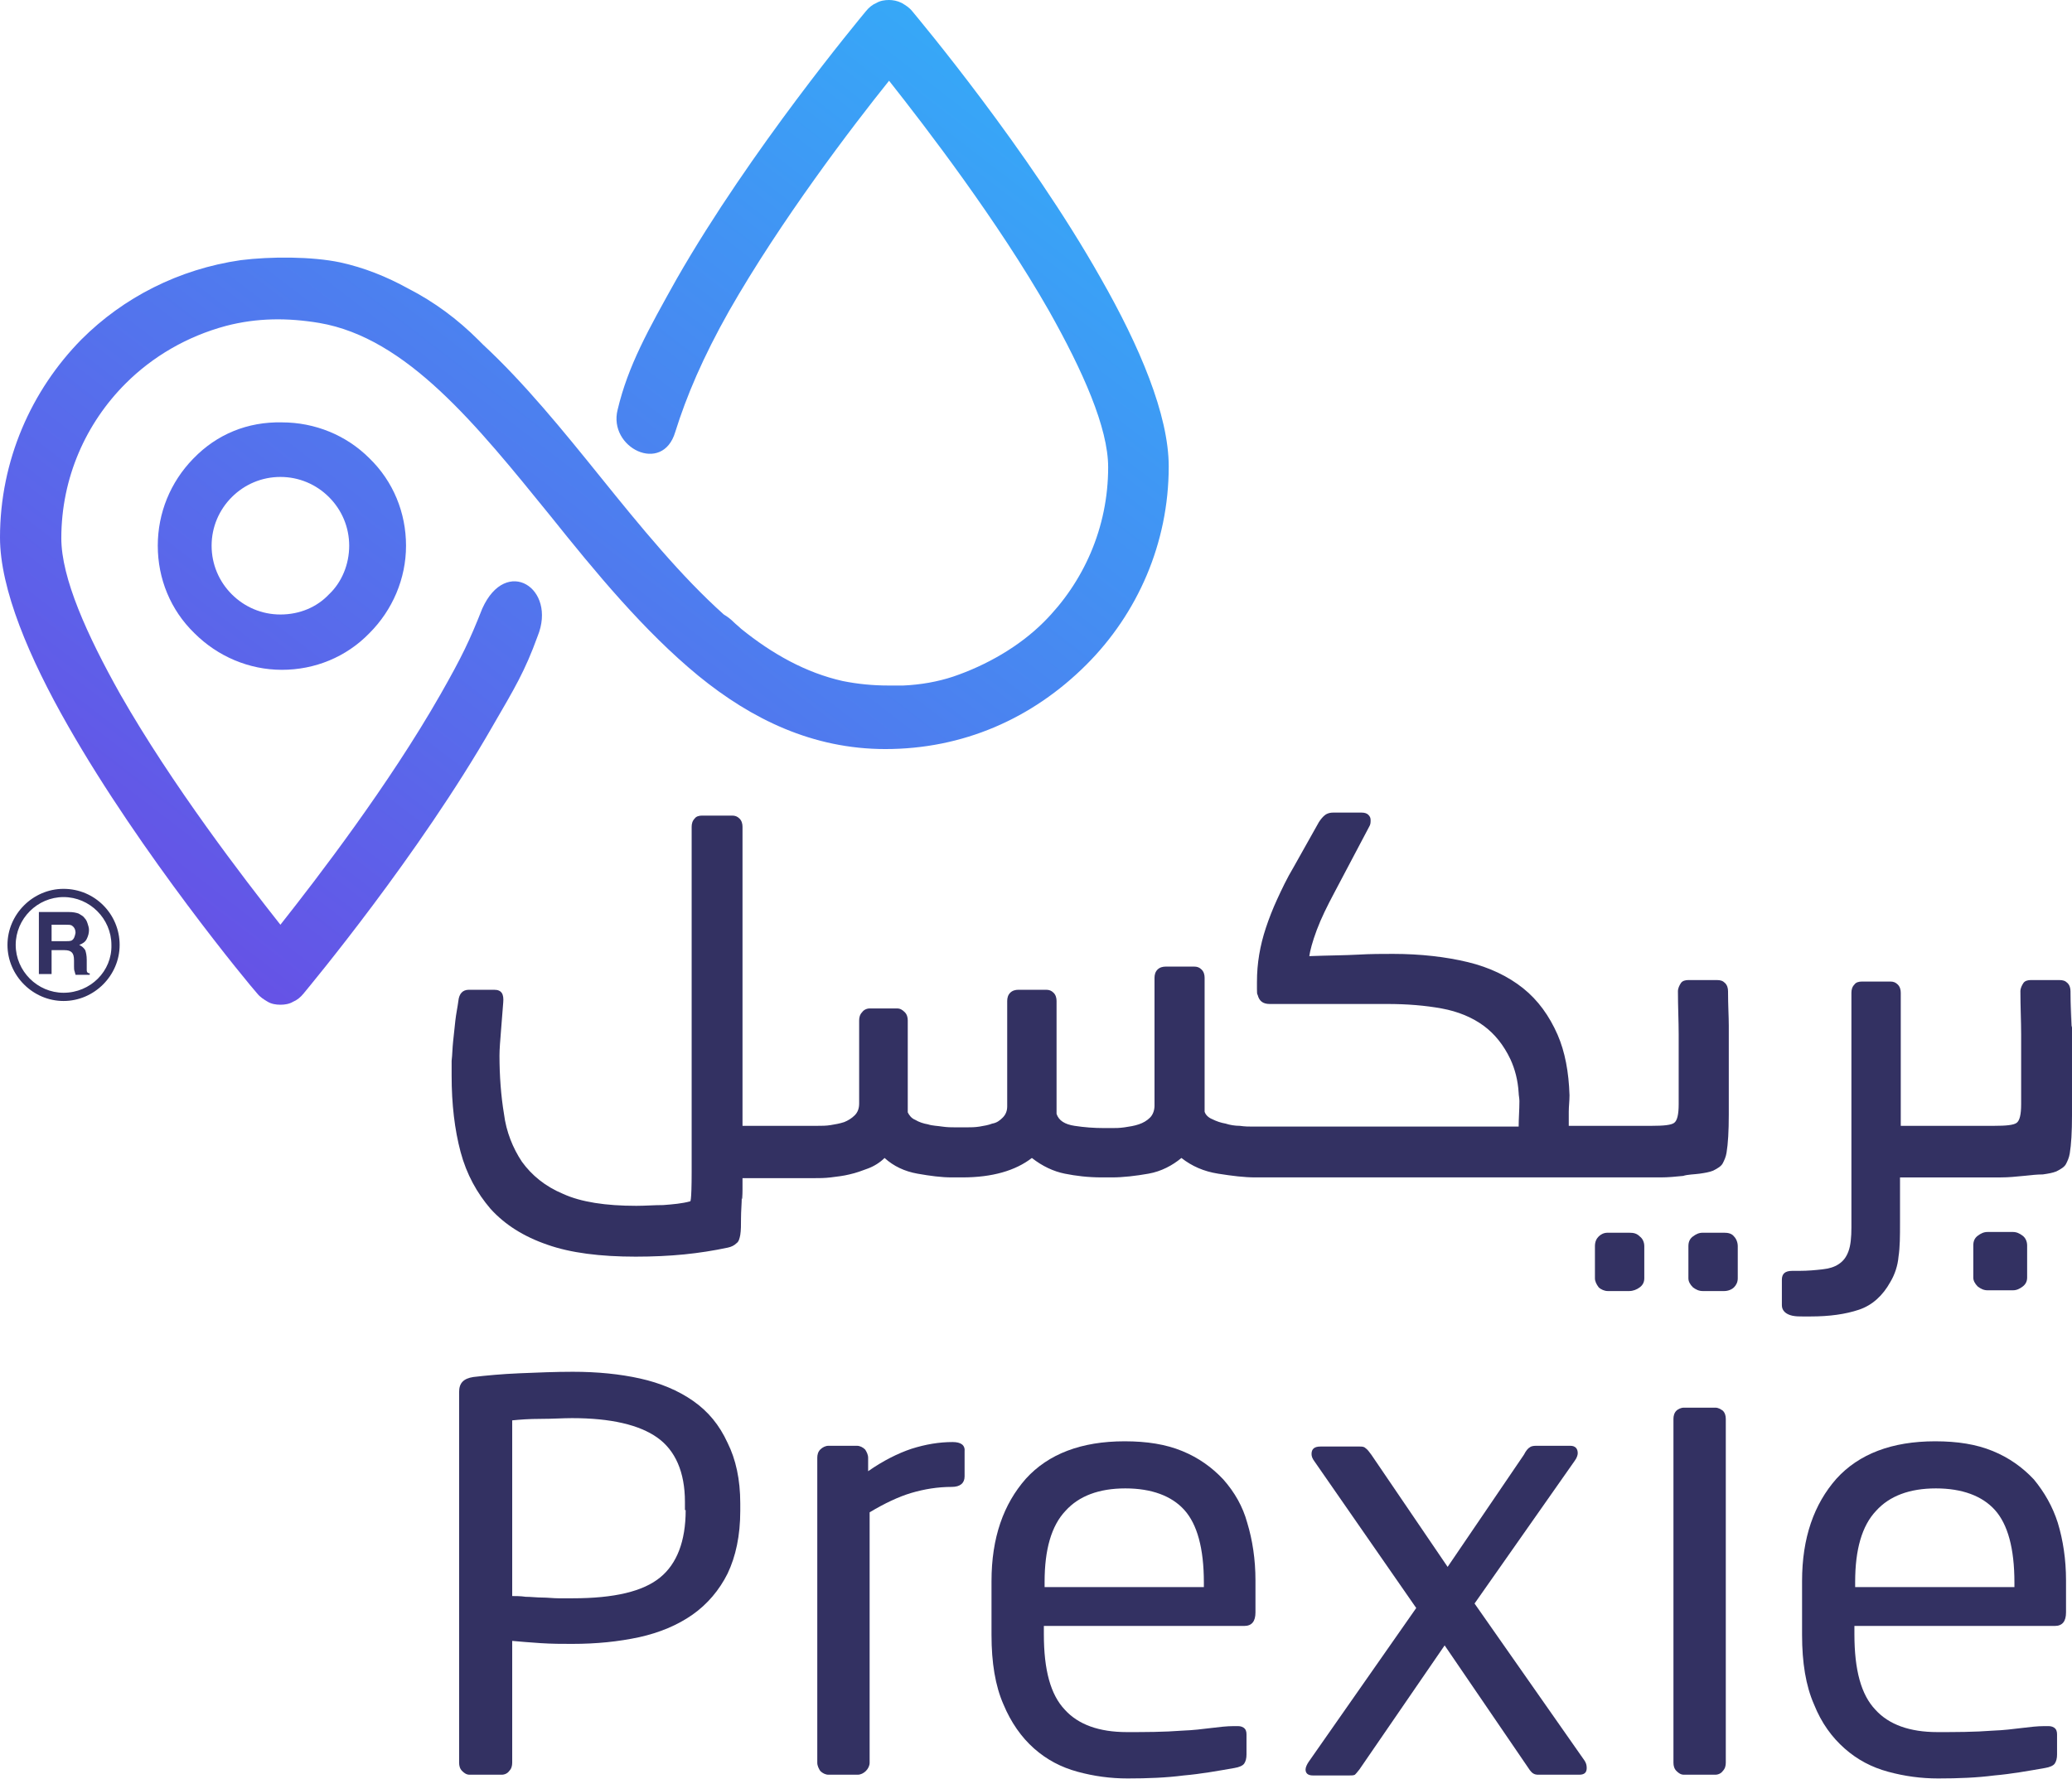 <?xml version="1.0" encoding="utf-8"?>
<!-- Generator: Adobe Illustrator 25.1.0, SVG Export Plug-In . SVG Version: 6.00 Build 0)  -->
<svg version="1.1" xmlns="http://www.w3.org/2000/svg" xmlns:xlink="http://www.w3.org/1999/xlink" x="0px" y="0px"
	 viewBox="0 0 277.1 238" style="enable-background:new 0 0 277.1 238;" xml:space="preserve">
<style type="text/css">
	.st0{fill:none;stroke:#6633C6;stroke-width:1.9;stroke-linecap:round;stroke-miterlimit:10;}
	.st1{fill:url(#SVGID_1_);}
	.st2{fill:#333162;}
	.st3{fill:url(#SVGID_2_);}
</style>
<g id="Layer_1">
	<line class="st0" x1="3116.7" y1="7093.3" x2="3107.7" y2="7103.3"/>
	<line class="st0" x1="3117.3" y1="7102.8" x2="3107.2" y2="7093.8"/>
	<g>
		<linearGradient id="SVGID_1_" gradientUnits="userSpaceOnUse" x1="-24.281" y1="200.466" x2="128.62" y2="1.6">
			<stop  offset="0" style="stop-color:#8022DC"/>
			<stop  offset="1" style="stop-color:#35AAF8"/>
		</linearGradient>
		<path class="st1" d="M71.9,85.1c2.6-6.4-4.2-10.8-7.4-3.7c-1.7,4.3-2.7,6.4-5.6,11.5C52,105,42.4,117.5,37.5,123.7
			c-4.9-6.2-14.5-18.7-21.4-30.8c-4.5-8-7.9-15.6-7.9-20.9c0-8.1,3.3-15.4,8.6-20.7c3.6-3.6,8.2-6.3,13.4-7.7
			c4.2-1.1,8.3-1.1,12.5-0.4c11.7,2,21,13.6,30.9,25.8l0,0h0c6,7.5,12.5,15.4,19.8,21.4c7.1,5.8,15.3,9.8,25,9.8
			c10.3,0,19.6-4,26.9-11.3c6.8-6.8,11-16.2,11-26.5c0-6.9-3.9-16.1-9.1-25.2C137.5,20,122.9,2.6,122,1.5l0,0
			c-0.4-0.5-0.9-0.8-1.4-1.1C120,0.1,119.4,0,118.9,0c-0.6,0-1.2,0.1-1.7,0.4c-0.5,0.2-1,0.6-1.4,1.1l0,0
			c-0.9,1.1-15.4,18.5-25.3,35.8c-3.8,6.8-6.5,11.6-7.9,17.5c-1.3,5.1,6,8.7,7.7,3c1.5-4.8,3.7-10,7.2-16.2
			c6.9-12.1,16.5-24.7,21.4-30.8c4.9,6.2,14.5,18.7,21.4,30.8c4.5,8,7.9,15.6,7.9,20.9c0,8.1-3.3,15.4-8.6,20.7
			c-3.3,3.3-7.7,5.8-12.1,7.3c-2.1,0.7-4.4,1.1-6.7,1.2c-0.3,0-0.7,0-1,0h0l-0.2,0c-0.3,0-0.5,0-0.8,0c-2.1,0-4.1-0.2-6.1-0.6
			c-4.9-1.1-9.4-3.6-13.6-7c-0.3-0.3-0.7-0.6-1-0.9c-0.4-0.4-0.8-0.7-1.3-1c-5.7-5.1-11.1-11.7-16.5-18.4l0,0l0,0
			c-5-6.2-10.2-12.6-15.7-17.7c-0.2-0.2-0.4-0.4-0.6-0.6c-2.8-2.8-5.9-5.1-9.4-6.9c-2.9-1.6-5.9-2.8-9.1-3.5
			c-3.8-0.8-9.3-0.8-13.3-0.3c-8.3,1.2-15.7,5-21.3,10.6C4.2,52.2,0,61.6,0,71.9C0,78.8,3.9,88,9.1,97.1
			c9.8,17.2,24.3,34.7,25.3,35.8l0,0c0.4,0.5,0.9,0.8,1.4,1.1c0.5,0.3,1.1,0.4,1.7,0.4c0.6,0,1.2-0.1,1.7-0.4c0.5-0.2,1-0.6,1.4-1.1
			l0,0c0.9-1.1,15.4-18.5,25.3-35.8C68.8,92.1,70.2,89.8,71.9,85.1z"/>
		<path class="st2" d="M163.6,197.9c-1.5-1.6-3.3-2.9-5.5-3.8c-2.2-0.9-4.7-1.3-7.7-1.3c-5.8,0-10.2,1.7-13.2,5
			c-3,3.4-4.6,7.9-4.6,13.7v7.2c0,3.7,0.5,6.8,1.6,9.3c1,2.4,2.4,4.4,4.1,5.9c1.7,1.5,3.6,2.5,5.8,3.1c2.2,0.6,4.4,0.9,6.7,0.9
			c2.7,0,5.2-0.1,7.5-0.4c2.3-0.2,4.5-0.6,6.8-1c0.6-0.1,1.1-0.3,1.3-0.6c0.2-0.3,0.3-0.7,0.3-1.2v-2.7c0-0.4-0.1-0.7-0.4-0.9
			c-0.3-0.2-0.6-0.2-0.9-0.2h-0.4c-1.9,0-4.1,0.5-6.8,0.6c-2.6,0.2-5.1,0.2-7.5,0.2c-3.7,0-6.5-1-8.3-3c-1.9-2-2.8-5.3-2.8-10.1
			v-1.1h26.8c1,0,1.5-0.6,1.5-1.8v-4.3c0-2.8-0.4-5.4-1.1-7.7C166.2,201.5,165.1,199.6,163.6,197.9z M160.9,212.3h-21.2v-0.7
			c0-4.3,0.9-7.5,2.8-9.5c1.8-2,4.5-3,8-3c3.5,0,6.2,1,7.9,2.9c1.7,1.9,2.6,5.1,2.6,9.7V212.3z"/>
		<path class="st2" d="M127.4,192.9c-1.8,0-3.6,0.3-5.5,0.9c-1.8,0.6-3.8,1.6-5.8,3V195c0-0.4-0.2-0.8-0.4-1.1
			c-0.3-0.3-0.7-0.5-1.1-0.5h-3.8c-0.4,0-0.8,0.2-1.1,0.5c-0.3,0.3-0.4,0.7-0.4,1.1v40.8c0,0.4,0.2,0.8,0.4,1.1
			c0.3,0.3,0.7,0.5,1.1,0.5h3.9c0.4,0,0.8-0.2,1.1-0.5c0.3-0.3,0.5-0.7,0.5-1.1v-33.5c2-1.2,3.9-2.1,5.6-2.6
			c1.7-0.5,3.5-0.8,5.4-0.8c1.1,0,1.7-0.5,1.7-1.4v-3.3C129.1,193.3,128.5,192.9,127.4,192.9z"/>
		<path class="st2" d="M92.7,187.4c-2-1.4-4.4-2.4-7.1-3c-2.7-0.6-5.7-0.9-9-0.9c-2.3,0-4.7,0.1-7.1,0.2c-2.4,0.1-4.5,0.3-6.2,0.5
			c-1.3,0.2-1.9,0.8-1.9,2v49.6c0,0.4,0.1,0.8,0.4,1.1c0.3,0.3,0.6,0.5,1,0.5h4.3c0.4,0,0.8-0.2,1-0.5c0.3-0.3,0.4-0.7,0.4-1.1
			v-16.3c1.1,0.1,2.3,0.2,3.8,0.3c1.5,0.1,2.9,0.1,4.2,0.1c3.3,0,6.2-0.3,9-0.9c2.7-0.6,5.1-1.6,7.1-3c2-1.4,3.6-3.3,4.7-5.5
			c1.1-2.3,1.7-5.1,1.7-8.4v-1c0-3.2-0.6-5.9-1.7-8.1C96.2,190.6,94.7,188.8,92.7,187.4z M91.7,202c0,4.2-1.2,7.2-3.4,9
			c-2.3,1.9-6.2,2.8-11.7,2.8c-0.5,0-1.2,0-1.9,0c-0.7,0-1.5-0.1-2.2-0.1c-0.7,0-1.5-0.1-2.2-0.1c-0.7-0.1-1.3-0.1-1.8-0.1V190
			c1-0.1,2.2-0.2,3.8-0.2c1.6,0,3-0.1,4.2-0.1c5.2,0,9,0.9,11.4,2.6c2.4,1.7,3.7,4.6,3.7,8.6V202z"/>
		<path class="st2" d="M209.9,144.2c0,0.7,0,1.5,0,2.2c0,0,0,0,0,0.1c0,0.4,0,0.7,0,1.1C209.9,146.4,209.9,144.5,209.9,144.2z"/>
		<path class="st2" d="M277,137.2c0-1.2-0.1-2.7-0.1-4.6c0-0.4-0.1-0.8-0.4-1.1c-0.3-0.3-0.6-0.4-1.1-0.4h-3.8c-0.4,0-0.8,0.1-1,0.4
			c-0.2,0.3-0.4,0.7-0.4,1.1c0,2.1,0.1,4,0.1,5.8c0,1.8,0-2.7,0-1c0,1.7,0,3.3,0,5c0,1.7,0,3.4,0,5.3c0,1.4-0.2,2.2-0.6,2.5
			c-0.4,0.3-1.4,0.4-3,0.4h-5.1h-0.5h-6.9v-17.8c0-0.4-0.1-0.8-0.4-1.1c-0.3-0.3-0.6-0.4-1-0.4H249c-0.4,0-0.8,0.1-1,0.4
			c-0.3,0.3-0.4,0.7-0.4,1.1v31.4c0,1.3-0.1,2.4-0.4,3.2c-0.3,0.8-0.7,1.3-1.3,1.7c-0.6,0.4-1.3,0.6-2.2,0.7
			c-0.9,0.1-1.9,0.2-3.1,0.2h-0.9c-1,0-1.4,0.4-1.4,1.2v3.4c0,0.7,0.5,1.2,1.4,1.4c0.5,0.1,0.9,0.1,1.4,0.1c0.4,0,0.8,0,1,0
			c2.6,0,4.7-0.3,6.5-0.9c1.8-0.6,3.2-1.9,4.2-3.7c0.6-1,1-2.2,1.1-3.4c0.2-1.3,0.2-2.8,0.2-4.5v-6.1h7h0.5h3.1c0.9,0,1.9,0,2.9,0
			c1,0,2-0.1,3-0.2c1-0.1,1.8-0.2,2.6-0.2c0.7-0.1,1.3-0.2,1.8-0.4c0.6-0.3,1.1-0.6,1.3-1c0.2-0.4,0.4-0.8,0.5-1.4
			c0.2-1.2,0.3-2.9,0.3-5.1c0-2.2,0-4.6,0-7.1c0-1.6,0-3,0-4.1c0-1.1,0-2.3,0-3.4C277.1,133.5,277.1,138.5,277,137.2z"/>
		<path class="st2" d="M230.6,164.9h-2.9c-0.5,0-0.9,0.2-1.3,0.5c-0.4,0.3-0.6,0.7-0.6,1.3v4.3c0,0.4,0.2,0.8,0.6,1.2
			c0.4,0.3,0.8,0.5,1.3,0.5h2.9c0.5,0,1-0.2,1.3-0.5c0.3-0.3,0.5-0.7,0.5-1.2v-4.3c0-0.5-0.2-1-0.5-1.3
			C231.6,165,231.1,164.9,230.6,164.9z"/>
		<path class="st2" d="M272,197.9c-1.5-1.6-3.3-2.9-5.5-3.8c-2.2-0.9-4.7-1.3-7.7-1.3c-5.8,0-10.2,1.7-13.2,5
			c-3,3.4-4.6,7.9-4.6,13.7v7.2c0,3.7,0.5,6.8,1.6,9.3c1,2.5,2.4,4.4,4.1,5.9c1.7,1.5,3.6,2.5,5.8,3.1c2.2,0.6,4.4,0.9,6.7,0.9
			c2.7,0,5.2-0.1,7.5-0.4c2.3-0.2,4.5-0.6,6.8-1c0.6-0.1,1.1-0.3,1.3-0.6c0.2-0.3,0.3-0.7,0.3-1.2v-2.7c0-0.4-0.1-0.7-0.4-0.9
			c-0.3-0.2-0.6-0.2-0.9-0.2h-0.4c-1.9,0-4.1,0.5-6.8,0.6c-2.6,0.2-5.1,0.2-7.5,0.2c-3.7,0-6.5-1-8.3-3c-1.9-2-2.8-5.3-2.8-10.1
			v-1.1h26.8c1,0,1.5-0.6,1.5-1.8v-4.3c0-2.8-0.4-5.4-1.1-7.7C274.5,201.5,273.4,199.6,272,197.9z M269.3,212.3h-21.2v-0.7
			c0-4.3,0.9-7.5,2.8-9.5c1.8-2,4.5-3,8-3c3.5,0,6.2,1,7.9,2.9c1.7,1.9,2.6,5.1,2.6,9.7V212.3z"/>
		<path class="st2" d="M269.2,172.6c0.5,0,0.9-0.2,1.3-0.5c0.4-0.3,0.6-0.7,0.6-1.2v-4.3c0-0.5-0.2-1-0.6-1.3
			c-0.4-0.3-0.8-0.5-1.3-0.5h-3.4c-0.5,0-0.9,0.2-1.3,0.5c-0.4,0.3-0.6,0.7-0.6,1.3v4.3c0,0.4,0.2,0.8,0.6,1.2
			c0.4,0.3,0.8,0.5,1.3,0.5H269.2z"/>
		<path class="st2" d="M197.2,214.5l13.4-19.1c0.3-0.4,0.4-0.8,0.4-1c0-0.6-0.3-1-1-1h-4.6c-0.4,0-0.7,0.1-0.8,0.2
			c-0.2,0.1-0.5,0.4-0.8,1l-10.2,15l-10.2-15c-0.3-0.4-0.5-0.7-0.8-0.9c-0.2-0.2-0.5-0.2-0.8-0.2h-5.2c-0.8,0-1.2,0.3-1.2,1
			c0,0.3,0.1,0.6,0.4,1l13.6,19.6l-14.4,20.6c-0.2,0.3-0.4,0.7-0.4,1c0,0.5,0.3,0.8,1,0.8h4.8c0.4,0,0.6,0,0.8-0.1
			c0.1-0.1,0.3-0.3,0.6-0.7l11.4-16.6l11.4,16.7c0.3,0.4,0.6,0.6,1.1,0.6h5.5c0.7,0,1-0.3,1-0.9c0-0.4-0.1-0.7-0.3-1L197.2,214.5z"
			/>
		<path class="st2" d="M229.4,188.3h-4.2c-0.4,0-0.8,0.2-1,0.4c-0.3,0.3-0.4,0.7-0.4,1.1v46c0,0.4,0.1,0.8,0.4,1.1
			c0.3,0.3,0.6,0.5,1,0.5h4.2c0.4,0,0.8-0.2,1-0.5c0.3-0.3,0.4-0.7,0.4-1.1v-46c0-0.4-0.1-0.8-0.4-1.1
			C230.1,188.5,229.8,188.3,229.4,188.3z"/>
		<path class="st2" d="M217.9,164.9h-2.9c-0.5,0-0.9,0.2-1.2,0.5c-0.3,0.3-0.5,0.7-0.5,1.3v4.3c0,0.4,0.2,0.8,0.5,1.2
			c0.3,0.3,0.8,0.5,1.2,0.5h2.9c0.5,0,1-0.2,1.4-0.5c0.4-0.3,0.6-0.7,0.6-1.2v-4.3c0-0.5-0.2-1-0.6-1.3
			C218.9,165,218.5,164.9,217.9,164.9z"/>
		<path class="st2" d="M227.3,157c0.7-0.1,1.3-0.2,1.8-0.4c0.6-0.3,1.1-0.6,1.3-1c0.2-0.4,0.4-0.8,0.5-1.4c0.2-1.2,0.3-2.9,0.3-5.1
			c0-2.2,0-4.6,0-7.1c0-1.6,0-3,0-4.1c0-1.1,0-2.3,0-3.4c0-1.1,0,3.9,0,2.7c0-1.2-0.1-2.7-0.1-4.6c0-0.4-0.1-0.8-0.4-1.1
			c-0.3-0.3-0.6-0.4-1.1-0.4h-3.8c-0.4,0-0.8,0.1-1,0.4c-0.2,0.3-0.4,0.7-0.4,1.1c0,2.1,0.1,4,0.1,5.8c0,1.8,0-2.7,0-1
			c0,1.7,0,3.3,0,5c0,1.7,0,3.4,0,5.3c0,1.4-0.2,2.2-0.6,2.5c-0.4,0.3-1.4,0.4-3,0.4h-5.1h-0.5h-5.5c0-0.5,0-1.2,0-1.9
			c0-0.7,0.1-1.4,0.1-2.2c-0.1-3.1-0.6-5.8-1.6-8.1c-1.1-2.5-2.6-4.6-4.6-6.2c-2-1.6-4.5-2.8-7.4-3.5c-2.9-0.7-6.3-1.1-10-1.1
			c-1.4,0-3,0-4.7,0.1c-1.8,0.1-3.9,0.1-6.5,0.2c0.1-0.7,0.4-1.9,1-3.5c0.6-1.6,1.4-3.2,2.3-4.9l4.7-8.9c0.2-0.3,0.2-0.6,0.2-0.9
			c0-0.3-0.1-0.5-0.3-0.7c-0.2-0.2-0.5-0.3-0.9-0.3h-3.8c-0.6,0-1,0.2-1.3,0.5c-0.3,0.3-0.6,0.7-0.8,1.1l-3.2,5.7
			c-0.9,1.5-1.6,3-2.2,4.3c-0.6,1.3-1.1,2.6-1.5,3.8c-0.4,1.2-0.7,2.4-0.9,3.6c-0.2,1.2-0.3,2.4-0.3,3.7c0,0.2,0,0.5,0,0.9
			c0,0.4,0,0.7,0.1,0.8c0.2,0.8,0.7,1.2,1.6,1.2c0.3,0,1,0,2.1,0c1.1,0,2.3,0,3.8,0c1.5,0,3.1,0,4.8,0c1.7,0,3.4,0,5,0
			c2.7,0,5.1,0.2,7.3,0.6c2.2,0.4,4.1,1.2,5.6,2.3c1.5,1.1,2.7,2.6,3.6,4.5c0.6,1.3,1,2.8,1.1,4.5c0,0.3,0.1,0.7,0.1,1.1
			c0,1.2-0.1,2.3-0.1,3.4H169h-0.5h-1c-0.5,0-1,0-1.7-0.1c-0.6,0-1.3-0.1-1.9-0.3c-0.6-0.1-1.2-0.3-1.8-0.6c-0.5-0.2-0.9-0.6-1-1
			v-17.9c0-0.4-0.1-0.8-0.4-1.1c-0.3-0.3-0.6-0.4-1-0.4h-3.8c-0.4,0-0.8,0.1-1.1,0.4c-0.3,0.3-0.4,0.7-0.4,1.1v17.1
			c0,0.6-0.2,1.2-0.6,1.6c-0.4,0.4-0.9,0.7-1.5,0.9c-0.6,0.2-1.2,0.3-1.9,0.4c-0.7,0.1-1.2,0.1-1.7,0.1h-1c-1.4,0-2.7-0.1-4-0.3
			c-1.3-0.2-2.1-0.7-2.4-1.6v-15.1c0-0.4-0.1-0.8-0.4-1.1c-0.3-0.3-0.6-0.4-1-0.4h-3.7c-0.4,0-0.8,0.1-1.1,0.4
			c-0.3,0.3-0.4,0.7-0.4,1.1v14.1c0,0.6-0.2,1.1-0.6,1.5c-0.4,0.4-0.8,0.7-1.4,0.8c-0.5,0.2-1.1,0.3-1.7,0.4
			c-0.6,0.1-1.2,0.1-1.6,0.1h-1.7c-0.5,0-1,0-1.7-0.1c-0.6-0.1-1.3-0.1-1.9-0.3c-0.6-0.1-1.2-0.3-1.7-0.6c-0.5-0.2-0.8-0.6-1-1
			v-12.3c0-0.4-0.1-0.8-0.4-1.1c-0.3-0.3-0.6-0.5-1-0.5h-3.7c-0.4,0-0.8,0.2-1,0.5c-0.3,0.3-0.4,0.7-0.4,1.1v11.1
			c0,0.7-0.2,1.2-0.6,1.6c-0.4,0.4-0.9,0.7-1.4,0.9c-0.6,0.2-1.2,0.3-1.8,0.4c-0.6,0.1-1.2,0.1-1.8,0.1h-2.6h-0.5h-6.9v-40
			c0-0.4-0.1-0.8-0.4-1.1c-0.3-0.3-0.6-0.4-1-0.4h-4c-0.4,0-0.8,0.1-1,0.4c-0.3,0.3-0.4,0.7-0.4,1.1v40c0,1.1,0,2.2,0,3.1
			c0,1,0,1.9,0,3c0,4.3-0.2,4-0.2,4c-1.1,0.3-2.3,0.4-3.6,0.5c-1.2,0-2.4,0.1-3.6,0.1c-4.1,0-7.4-0.5-9.8-1.6
			c-2.4-1-4.2-2.5-5.5-4.3c-1.2-1.8-2.1-4-2.4-6.4c-0.4-2.4-0.6-5.1-0.6-7.8c0-0.9,0.1-2,0.2-3.3c0.1-1.3,0.2-2.6,0.3-3.8
			c0.1-1.1-0.2-1.7-1.2-1.7h-3.4c-0.8,0-1.3,0.5-1.4,1.5c-0.1,0.8-0.3,1.7-0.4,2.6c-0.1,0.9-0.2,1.9-0.3,2.8
			c-0.1,0.9-0.1,1.8-0.2,2.6c0,0.8,0,1.5,0,2c0,3.8,0.4,7.2,1.2,10.2c0.8,3,2.2,5.5,4,7.6c1.9,2.1,4.4,3.7,7.6,4.8
			c3.1,1.1,7.1,1.6,11.8,1.6c2.3,0,4.5-0.1,6.5-0.3c2-0.2,3.9-0.5,5.8-0.9c0.5-0.1,0.9-0.3,1.2-0.6c0.3-0.2,0.4-0.6,0.5-1.1
			c0.1-0.6,0.1-1.4,0.1-2.3c0-0.9,0.1-1.9,0.1-2.8c0-0.3,0-0.7,0-1c0-0.6,0,1.8,0.1,1.2c0-1,0-1.9,0-2.7h6.9h0.5h2.1
			c0.7,0,1.5,0,2.3-0.1c0.8-0.1,1.7-0.2,2.5-0.4c0.9-0.2,1.7-0.5,2.5-0.8c0.8-0.3,1.6-0.8,2.2-1.4c1.2,1.1,2.7,1.8,4.4,2.1
			c1.7,0.3,3.2,0.5,4.6,0.5h1.4c4,0,7.1-0.9,9.3-2.6c1.4,1.1,2.9,1.8,4.4,2.1c1.5,0.3,3.1,0.5,5,0.5h1.3c1.5,0,3.2-0.2,4.9-0.5
			c1.7-0.3,3.2-1.1,4.4-2.1c1.4,1.1,3,1.8,4.9,2.1c1.9,0.3,3.5,0.5,5,0.5h0.9h0.5h46.3h0.5h3.1c0.9,0,1.9,0,2.9,0c1,0,2-0.1,3-0.2
			C225.7,157.1,226.6,157.1,227.3,157z M203.2,148.6c0,0.1,0,0.1,0,0.2C203.2,149.1,203.2,149,203.2,148.6z"/>
		<path class="st2" d="M11.6,129.8c0-0.1,0-0.4,0-0.8v-0.6c0-0.6-0.1-1-0.2-1.3c-0.2-0.3-0.4-0.5-0.8-0.7c0.5-0.2,0.8-0.4,1-0.8
			c0.2-0.4,0.3-0.8,0.3-1.2c0-0.3-0.1-0.6-0.2-0.9c-0.1-0.3-0.2-0.5-0.4-0.7c-0.2-0.3-0.5-0.4-0.8-0.6c-0.3-0.1-0.7-0.2-1.3-0.2h-4
			v8.3h1.7v-3.2h1.7c0.5,0,0.8,0.1,1,0.3c0.2,0.2,0.3,0.5,0.3,1.1l0,0.8c0,0.2,0,0.5,0.1,0.7c0,0.1,0.1,0.3,0.1,0.4h1.9v-0.2
			C11.7,130.2,11.6,130,11.6,129.8z M9.6,125.8c-0.2,0.1-0.5,0.1-0.8,0.1H6.9v-2.2h1.9c0.4,0,0.6,0,0.8,0.1c0.3,0.2,0.5,0.5,0.5,1
			C10,125.3,9.9,125.6,9.6,125.8z"/>
		<path class="st2" d="M8.5,118.9c-4.1,0-7.5,3.4-7.5,7.5c0,4.1,3.4,7.5,7.5,7.5c4.1,0,7.5-3.4,7.5-7.5
			C16,122.3,12.7,118.9,8.5,118.9z M8.5,132.8c-3.5,0-6.4-2.9-6.4-6.4c0-3.5,2.9-6.4,6.4-6.4c3.5,0,6.4,2.9,6.4,6.4
			C15,129.9,12.1,132.8,8.5,132.8z"/>
		<linearGradient id="SVGID_2_" gradientUnits="userSpaceOnUse" x1="-47.034" y1="182.972" x2="105.868" y2="-15.894">
			<stop  offset="0" style="stop-color:#8022DC"/>
			<stop  offset="1" style="stop-color:#35AAF8"/>
		</linearGradient>
		<path class="st3" d="M25.9,61.3l-0.1,0.1l0,0c-3,3.1-4.7,7.2-4.7,11.6c0,4.4,1.7,8.6,4.9,11.7c3.1,3.1,7.3,4.9,11.7,4.9
			c4.4,0,8.6-1.7,11.7-4.9c3.1-3.1,4.9-7.3,4.9-11.7c0-4.4-1.7-8.6-4.9-11.7c-3.1-3.1-7.3-4.8-11.7-4.8C33.1,56.4,29,58.1,25.9,61.3
			z M37.5,82.2c-2.5,0-4.8-1-6.5-2.7c-1.7-1.7-2.7-4-2.7-6.5c0-2.5,1-4.8,2.7-6.5c1.7-1.7,4-2.7,6.5-2.7c2.5,0,4.8,1,6.5,2.7l0,0
			c1.7,1.7,2.7,4,2.7,6.5c0,2.5-1,4.9-2.7,6.5C42.4,81.2,40.1,82.2,37.5,82.2z"/>
	</g>
</g>
<g id="Layer_2">
</g>
<g id="Layer_3">
</g>
</svg>
